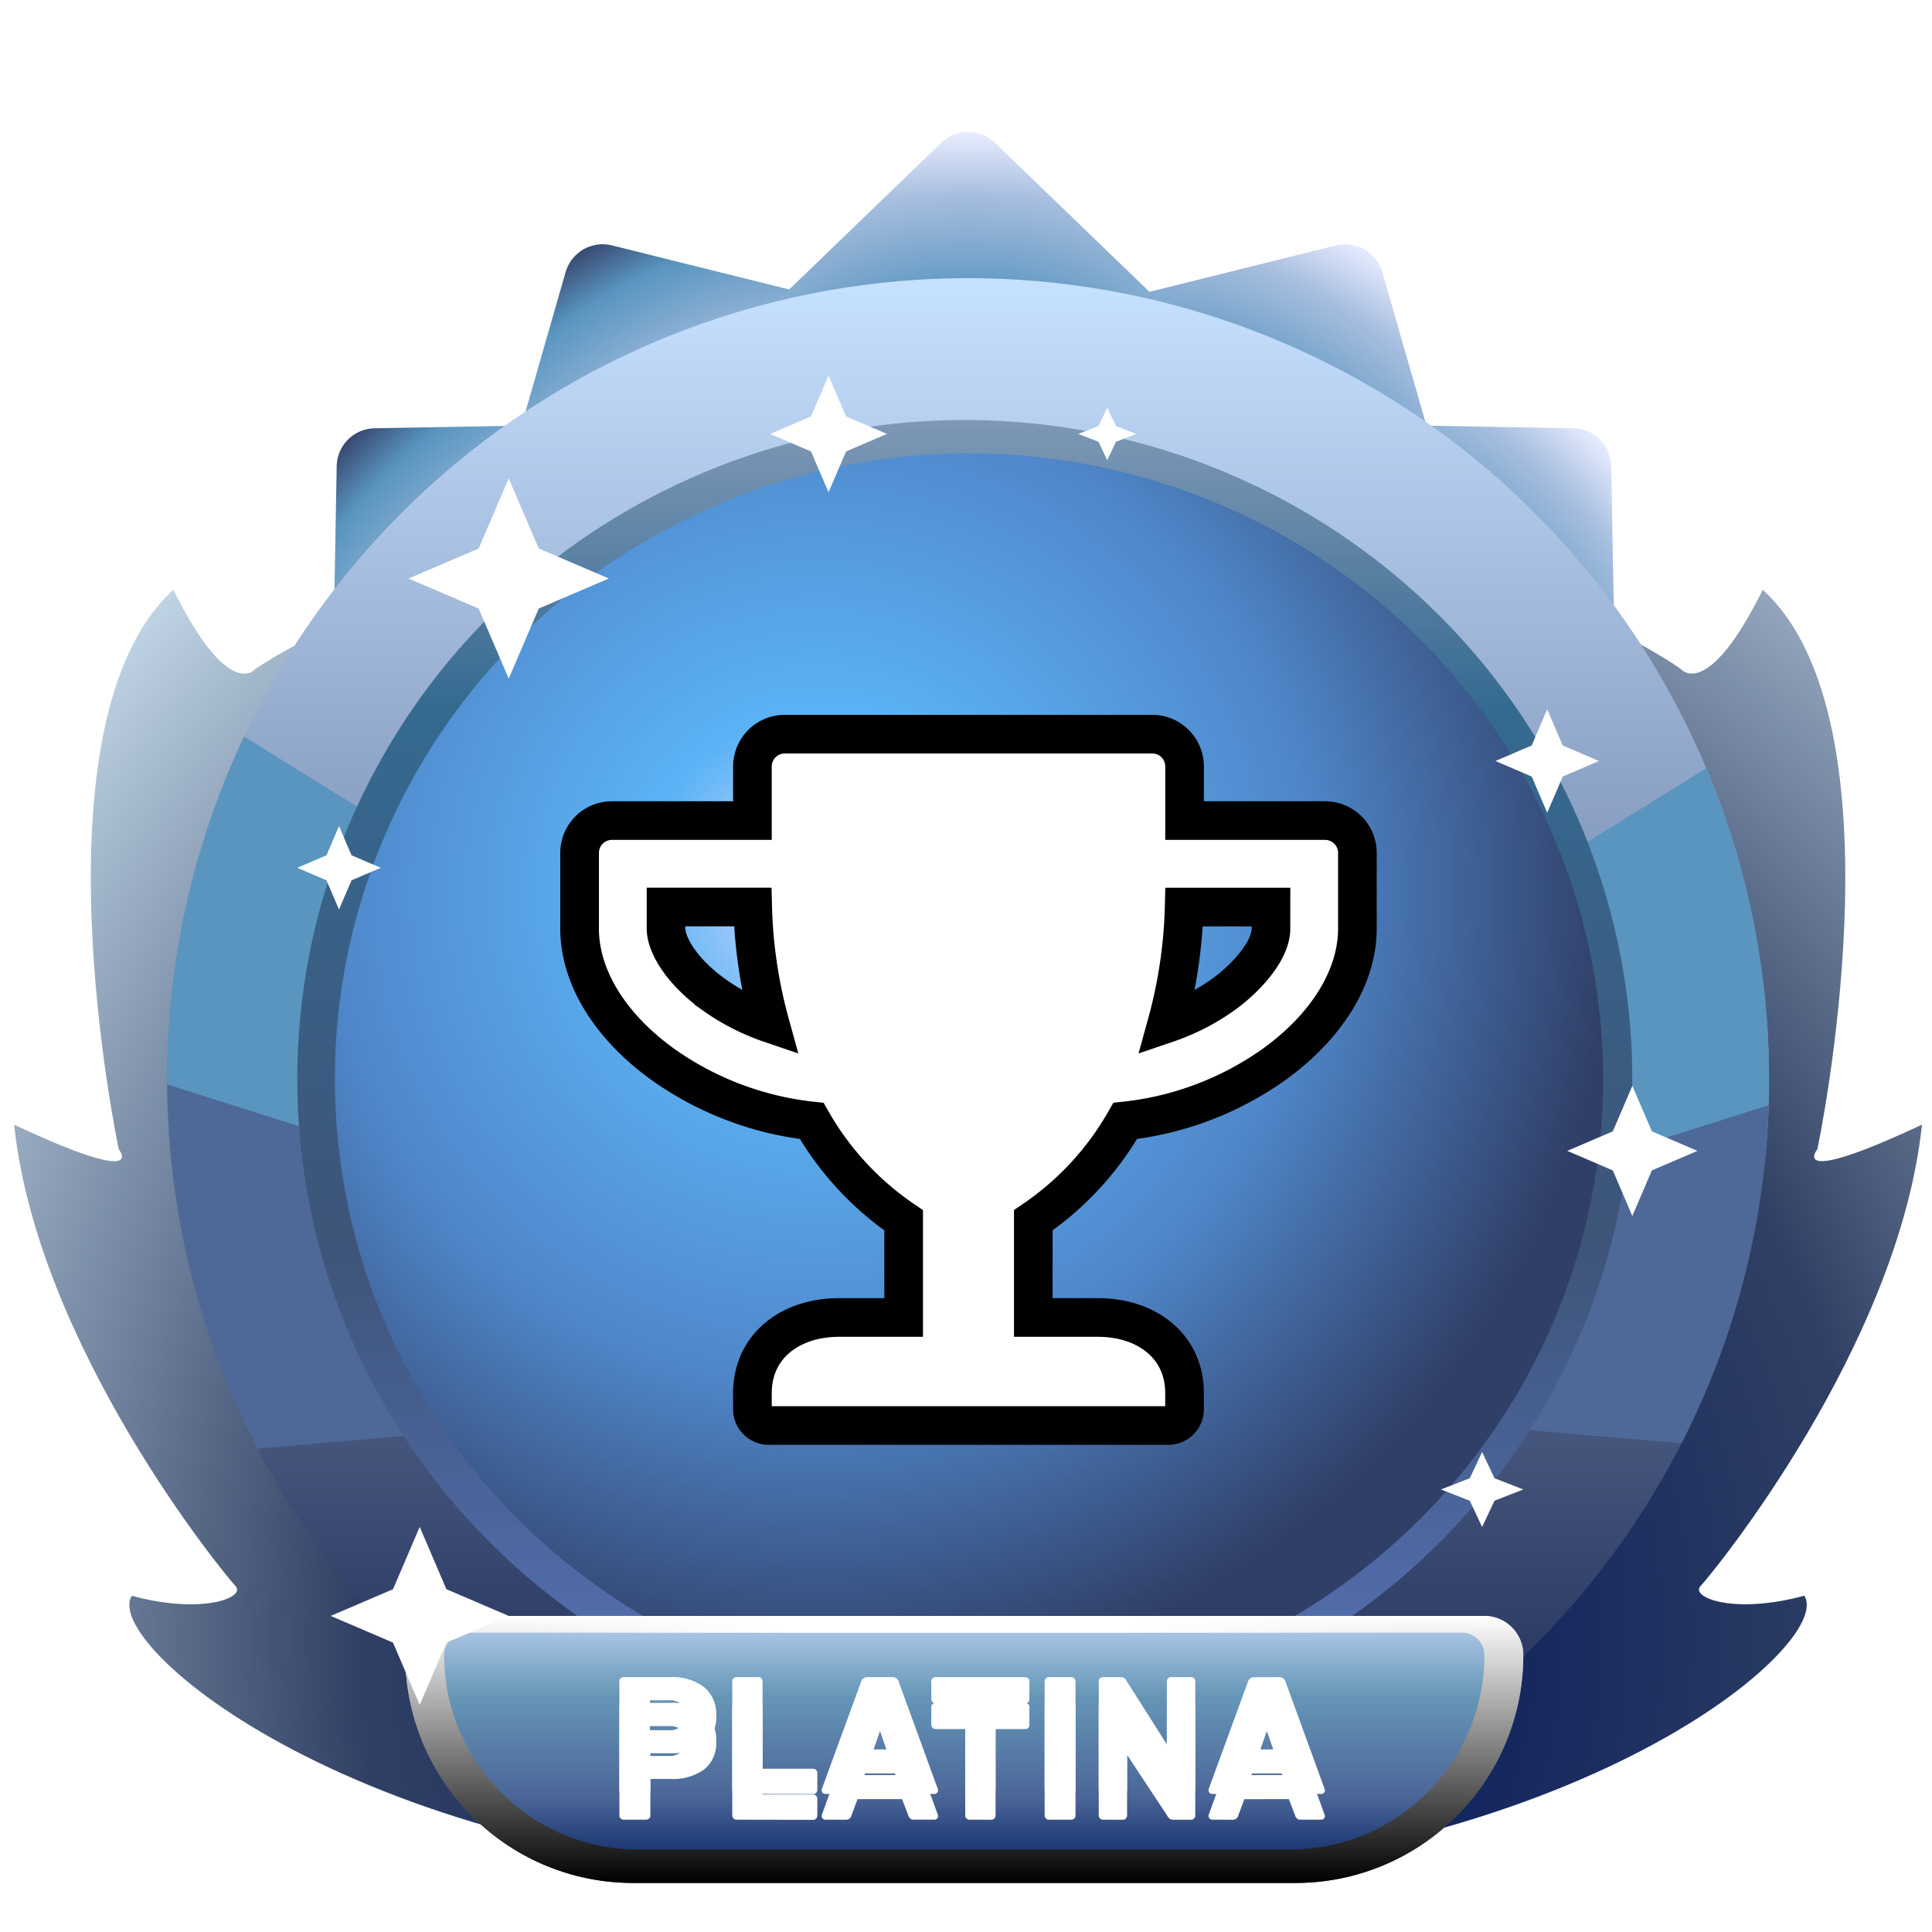 <svg xmlns="http://www.w3.org/2000/svg" xmlns:xlink="http://www.w3.org/1999/xlink" width="150" height="150" viewBox="0 0 150 150">
  <defs>
    <linearGradient id="linear-gradient" x1="0.5" x2="0.5" y2="1" gradientUnits="objectBoundingBox">
      <stop offset="0" stop-color="#f3bb7a"/>
      <stop offset="1" stop-color="#6a391c"/>
    </linearGradient>
    <radialGradient id="radial-gradient" cx="0.5" cy="0.5" r="0.5" gradientUnits="objectBoundingBox">
      <stop offset="0" stop-color="#e8edff"/>
      <stop offset="0.286" stop-color="#a7bedf"/>
      <stop offset="0.759" stop-color="#5995bf"/>
      <stop offset="1" stop-color="#38476f"/>
    </radialGradient>
    <radialGradient id="radial-gradient-3" cx="0.5" cy="0.5" r="0.5" gradientUnits="objectBoundingBox">
      <stop offset="0" stop-color="#38476f"/>
      <stop offset="0.241" stop-color="#5995bf"/>
      <stop offset="0.714" stop-color="#a7bedf"/>
      <stop offset="1" stop-color="#e8edff"/>
    </radialGradient>
    <radialGradient id="radial-gradient-6" cx="0.5" cy="0.823" r="0.958" gradientTransform="matrix(0, 1, -0.784, 0, 1.224, 0.351)" gradientUnits="objectBoundingBox">
      <stop offset="0"/>
      <stop offset="0.207" stop-color="#0d205c"/>
      <stop offset="0.532" stop-color="#304064"/>
      <stop offset="1" stop-color="#cde2f0"/>
    </radialGradient>
    <linearGradient id="linear-gradient-2" x1="0.5" x2="0.5" y2="1" gradientUnits="objectBoundingBox">
      <stop offset="0" stop-color="#c6e0ff"/>
      <stop offset="1" stop-color="#14214b"/>
    </linearGradient>
    <clipPath id="clip-path">
      <ellipse id="Ellipse_1198" data-name="Ellipse 1198" cx="62.188" cy="62.188" rx="62.188" ry="62.188" transform="translate(0 0)" fill="url(#linear-gradient)"/>
    </clipPath>
    <clipPath id="clip-path-2">
      <ellipse id="Ellipse_1199" data-name="Ellipse 1199" cx="50.096" cy="50.096" rx="50.096" ry="50.096" transform="translate(0 0)" fill="#6b3207"/>
    </clipPath>
    <linearGradient id="linear-gradient-3" x1="0.5" x2="0.5" y2="1" gradientUnits="objectBoundingBox">
      <stop offset="0" stop-color="#8099b7"/>
      <stop offset="0.222" stop-color="#356a90"/>
      <stop offset="0.621" stop-color="#3e5479"/>
      <stop offset="1" stop-color="#5774ba"/>
    </linearGradient>
    <radialGradient id="radial-gradient-7" cx="0.382" cy="0.351" r="0.628" gradientTransform="matrix(1, 0.006, -0.006, 1, 0.002, -0.002)" gradientUnits="objectBoundingBox">
      <stop offset="0" stop-color="#d9dbff"/>
      <stop offset="0.222" stop-color="#5bb3f5"/>
      <stop offset="0.621" stop-color="#4f86c9"/>
      <stop offset="1" stop-color="#303f67"/>
    </radialGradient>
    <linearGradient id="linear-gradient-4" x1="0.5" x2="0.5" y2="1" gradientUnits="objectBoundingBox">
      <stop offset="0" stop-color="#b9d0ef"/>
      <stop offset="0.3" stop-color="#6696b7"/>
      <stop offset="0.675" stop-color="#4b6698"/>
      <stop offset="1" stop-color="#001c5c"/>
    </linearGradient>
    <filter id="Path_2299">
      <feOffset dy="2" input="SourceAlpha"/>
      <feGaussianBlur stdDeviation="2" result="blur"/>
      <feFlood result="color"/>
      <feComposite operator="out" in="SourceGraphic" in2="blur"/>
      <feComposite operator="in" in="color"/>
      <feComposite operator="in" in2="SourceGraphic"/>
    </filter>
    <linearGradient id="linear-gradient-5" x1="0.5" x2="0.5" y2="1" gradientUnits="objectBoundingBox">
      <stop offset="0" stop-color="#fff"/>
      <stop offset="1"/>
    </linearGradient>
    <linearGradient id="linear-gradient-6" x1="0.022" x2="0.976" gradientUnits="objectBoundingBox">
      <stop offset="0" stop-color="#fff" stop-opacity="0"/>
      <stop offset="0.305" stop-color="#fff"/>
      <stop offset="0.67" stop-color="#fff"/>
      <stop offset="1" stop-color="#fff" stop-opacity="0"/>
    </linearGradient>
    <clipPath id="clip-best_answer_recieved-platina">
      <rect width="150" height="150"/>
    </clipPath>
  </defs>
  <g id="best_answer_recieved-platina" clip-path="url(#clip-best_answer_recieved-platina)">
    <path id="Polygon_1456" data-name="Polygon 1456" d="M3.239,0l.972,2.267,2.267.972-2.267.972L3.239,6.478,2.267,4.211,0,3.239l2.267-.972Z" transform="translate(23.082 64.141)" fill="#fff"/>
    <g id="Group_1317" data-name="Group 1317" transform="translate(45.932 58.966)" style="mix-blend-mode: overlay;isolation: isolate">
      <path id="Union_16" data-name="Union 16" d="M6.614,45.224V40A11.029,11.029,0,0,1,0,29.909V11A11,11,0,0,1,11,0H36.833a11,11,0,0,1,11,11V29.909a11,11,0,0,1-11,11h-19.6c-1.658,1.882-3.6,4.067-4.679,5.215a6.113,6.113,0,0,1-3.889,2.1C7.5,48.222,6.614,47.408,6.614,45.224ZM10.5,26.653a3.1,3.1,0,0,0,3.1,3.1H25.484a3.1,3.1,0,0,0,0-6.2H13.6A3.1,3.1,0,0,0,10.5,26.653Zm0-11.777a3.1,3.1,0,0,0,3.1,3.1H34.817a3.1,3.1,0,0,0,0-6.2H13.6A3.1,3.1,0,0,0,10.5,14.876Z" transform="translate(0 0)" fill="#f1e6fe" style="mix-blend-mode: overlay;isolation: isolate"/>
    </g>
    <g id="Group_1319" data-name="Group 1319" transform="translate(45.932 58.966)" style="mix-blend-mode: overlay;isolation: isolate">
      <path id="Union_16-2" data-name="Union 16" d="M6.614,45.224V40A11.029,11.029,0,0,1,0,29.909V11A11,11,0,0,1,11,0H36.833a11,11,0,0,1,11,11V29.909a11,11,0,0,1-11,11h-19.6c-1.658,1.882-3.6,4.067-4.679,5.215a6.113,6.113,0,0,1-3.889,2.1C7.5,48.222,6.614,47.408,6.614,45.224ZM10.5,26.653a3.1,3.1,0,0,0,3.1,3.1H25.484a3.1,3.1,0,0,0,0-6.2H13.6A3.1,3.1,0,0,0,10.5,26.653Zm0-11.777a3.1,3.1,0,0,0,3.1,3.1H34.817a3.1,3.1,0,0,0,0-6.2H13.6A3.1,3.1,0,0,0,10.5,14.876Z" transform="translate(0 0)" fill="none" stroke="#000" stroke-width="3"/>
    </g>
    <path id="Polygon_1449" data-name="Polygon 1449" d="M34.626,2.009a3,3,0,0,1,4.166,0L68.069,30.254a3,3,0,0,1-2.083,5.159H7.431a3,3,0,0,1-2.083-5.159Z" transform="translate(12.919 36.709) rotate(-30)" fill="url(#radial-gradient)"/>
    <path id="Polygon_1450" data-name="Polygon 1450" d="M34.626,2.009a3,3,0,0,1,4.166,0L68.069,30.254a3,3,0,0,1-2.083,5.159H7.431a3,3,0,0,1-2.083-5.159Z" transform="translate(0.236 59.26) rotate(-45)" fill="url(#radial-gradient)"/>
    <path id="Polygon_1451" data-name="Polygon 1451" d="M34.626,2.009a3,3,0,0,1,4.166,0L68.069,30.254a3,3,0,0,1-2.083,5.159H7.431a3,3,0,0,1-2.083-5.159Z" transform="translate(74.737 0.002) rotate(30)" fill="url(#radial-gradient-3)"/>
    <path id="Polygon_1452" data-name="Polygon 1452" d="M34.626,2.009a3,3,0,0,1,4.166,0L68.069,30.254a3,3,0,0,1-2.083,5.159H7.431a3,3,0,0,1-2.083-5.159Z" transform="translate(99.087 7.346) rotate(45)" fill="url(#radial-gradient-3)"/>
    <path id="Polygon_1453" data-name="Polygon 1453" d="M34.626,2.009a3,3,0,0,1,4.166,0L68.069,30.254a3,3,0,0,1-2.083,5.159H7.431a3,3,0,0,1-2.083-5.159Z" transform="translate(38.455 9.073)" fill="url(#radial-gradient-3)"/>
    <path id="Union_293" data-name="Union 293" d="M75.87,116.19c-.621,0-1.225-.029-1.806-.082-.581.053-1.185.081-1.806.082-.28,0-7.428.007-7.656,0-37.9-1.087-57.888-18.4-55.46-22.076,5.458,1.491,8.888.129,8.045-.756S1.834,74.828,0,57.54c10.595,4.962,8.122,1.905,8.122,1.905S1.09,26.288,12.364,16.013c4.294,8.663,6.332,6.175,6.332,6.175S30.748,13.4,61.591,8.483C66.426-4.276,71.633,3.03,73.637,6.735V4.3s7.2-12.043,13.353,4.184c30.843,4.913,42.441,13.7,42.441,13.7s2.037,2.488,6.332-6.175c11.274,10.275,4.242,43.432,4.242,43.432s-2.472,3.057,8.122-1.905c-1.834,17.288-16.345,34.933-17.188,35.818s2.587,2.247,8.045.756c2.428,3.68-17.562,20.989-55.459,22.076-.08,0-1.026,0-2.226,0C79.1,116.193,76.051,116.19,75.87,116.19Z" transform="translate(1.096 29.781)" fill="url(#radial-gradient-6)"/>
    <path id="Path_2516" data-name="Path 2516" d="M62.188,0A62.188,62.188,0,1,1,0,62.188,62.188,62.188,0,0,1,62.188,0Z" transform="translate(12.976 21.597)" fill="url(#linear-gradient-2)"/>
    <ellipse id="Ellipse_1197" data-name="Ellipse 1197" cx="50.096" cy="50.096" rx="50.096" ry="50.096" transform="translate(25.067 33.69)" fill="#c67450"/>
    <g id="Mask_Group_492" data-name="Mask Group 492" transform="translate(12.976 21.597)" clip-path="url(#clip-path)">
      <g id="Group_1335" data-name="Group 1335" transform="translate(-19.279 29.359)">
        <path id="Path_2517" data-name="Path 2517" d="M35.515,10.595,6.12,0,0,30.892l39.283,8.845Z" transform="matrix(0.978, 0.208, -0.208, 0.978, 11.284, 0)" fill="#5995bf"/>
        <path id="Path_2518" data-name="Path 2518" d="M37.934,3.642C34.728,3.524,0,0,0,0L14.406,31.122l34.733-10.58Z" transform="matrix(0.978, 0.208, -0.208, 0.978, 6.471, 29.135)" fill="#4e6998"/>
        <path id="Path_2519" data-name="Path 2519" d="M35.515,29.142,6.12,39.737,0,8.845,39.283,0Z" transform="matrix(-0.978, 0.208, -0.208, -0.978, 164.961, 38.869)" fill="#5995bf"/>
        <path id="Path_2520" data-name="Path 2520" d="M37.934,27.48C34.728,27.6,0,31.122,0,31.122L14.406,0,49.139,10.58Z" transform="matrix(-0.978, 0.208, -0.208, -0.978, 167.983, 59.577)" fill="#4e6998"/>
      </g>
    </g>
    <path id="Path_2521" data-name="Path 2521" d="M50.1,0A50.041,50.041,0,1,1,39.514,1.12,50.1,50.1,0,0,1,50.1,0Z" transform="translate(25.067 33.69)" fill="#fff"/>
    <path id="Path_2522" data-name="Path 2522" d="M50.1,0A50.041,50.041,0,1,1,39.514,1.12,50.1,50.1,0,0,1,50.1,0Z" transform="translate(25.067 33.69)" fill="none"/>
    <ellipse id="Ellipse_1200" data-name="Ellipse 1200" cx="51.824" cy="51.176" rx="51.824" ry="51.176" transform="translate(23.082 32.61)" fill="url(#linear-gradient-3)"/>
    <ellipse id="Ellipse_1201" data-name="Ellipse 1201" cx="49.233" cy="48.585" rx="49.233" ry="48.585" transform="translate(25.999 35.2)" fill="url(#radial-gradient-7)"/>
    <path id="Polygon_1454" data-name="Polygon 1454" d="M7.774,0l2.332,5.441,5.441,2.332-5.441,2.332L7.774,15.547,5.441,10.106,0,7.774,5.441,5.441Z" transform="translate(31.723 37.143)" fill="#fff"/>
    <path id="Polygon_1455" data-name="Polygon 1455" d="M4.535,0l1.36,3.174,3.174,1.36L5.895,5.895,4.535,9.069,3.174,5.895,0,4.535l3.174-1.36Z" transform="translate(59.793 29.156)" fill="#fff"/>
    <path id="Polygon_1460" data-name="Polygon 1460" d="M3.2,0l.96,2.035,2.24.872-2.24.872L3.2,5.815,2.24,3.78,0,2.907l2.24-.872Z" transform="translate(111.872 112.735)" fill="#fff"/>
    <path id="Polygon_1461" data-name="Polygon 1461" d="M2.247,0l.674,1.429,1.573.613-1.573.613L2.247,4.084,1.573,2.654,0,2.042l1.573-.613Z" transform="translate(83.719 31.648)" fill="#fff"/>
    <path id="Polygon_1458" data-name="Polygon 1458" d="M5.053,0,6.569,3.537l3.537,1.516L6.569,6.569,5.053,10.107,3.537,6.569,0,5.053,3.537,3.537Z" transform="translate(121.681 84.301)" fill="#fff"/>
    <path id="Polygon_1459" data-name="Polygon 1459" d="M4.018,0,5.224,2.813,8.037,4.018,5.224,5.224,4.018,8.037,2.813,5.224,0,4.018,2.813,2.813Z" transform="translate(116.106 55.066)" fill="#fff"/>
    <g id="Group_1336" data-name="Group 1336" transform="translate(31.465 125.461)">
      <path id="Rectangle_4" data-name="Rectangle 4" d="M3.023,0H83.782A3.023,3.023,0,0,1,86.8,3.023v0A17.706,17.706,0,0,1,69.1,20.729H17.706A17.706,17.706,0,0,1,0,3.023v0A3.023,3.023,0,0,1,3.023,0Z" transform="translate(0 0)" fill="url(#linear-gradient-4)"/>
      <g data-type="innerShadowGroup">
        <path id="Path_2299-2" data-name="Path 2299" d="M27.819,16.069a.332.332,0,0,1-.324-.324V7.324a.3.3,0,0,1,.1-.233A.322.322,0,0,1,27.819,7h3.628a4.059,4.059,0,0,1,2.611.764,2.689,2.689,0,0,1,.952,2.228,2.59,2.59,0,0,1-.946,2.183,4.181,4.181,0,0,1-2.617.732H29.9v2.837a.3.3,0,0,1-.1.233.338.338,0,0,1-.24.091Zm3.563-4.949a1.288,1.288,0,0,0,.894-.292,1.1,1.1,0,0,0,.324-.862,1.175,1.175,0,0,0-.3-.849,1.21,1.21,0,0,0-.913-.317H29.866V11.12Zm5.2,4.949a.332.332,0,0,1-.324-.324V7.324a.3.3,0,0,1,.1-.233A.322.322,0,0,1,36.577,7h1.71a.311.311,0,0,1,.324.324v6.789h3.926a.3.3,0,0,1,.233.1.338.338,0,0,1,.091.24v1.3a.322.322,0,0,1-.091.227.3.3,0,0,1-.233.1Zm6.893,0A.289.289,0,0,1,43.2,15.8a.393.393,0,0,1,.013-.117l3.045-8.318a.471.471,0,0,1,.168-.259A.523.523,0,0,1,46.76,7h1.917a.523.523,0,0,1,.337.1.471.471,0,0,1,.168.259l3.032,8.318.026.117a.26.26,0,0,1-.084.188.274.274,0,0,1-.2.084H50.362a.4.4,0,0,1-.415-.272l-.505-1.322H45.983L45.491,15.8a.412.412,0,0,1-.428.272Zm5.454-3.459-1.2-3.42-1.2,3.42Zm5.739,3.459a.332.332,0,0,1-.324-.324V9.034H52.034a.332.332,0,0,1-.324-.324V7.324a.3.3,0,0,1,.1-.233A.322.322,0,0,1,52.034,7H59a.311.311,0,0,1,.324.324V8.71A.311.311,0,0,1,59,9.034H56.7v6.711a.322.322,0,0,1-.091.227.3.3,0,0,1-.233.1Zm6.167,0a.332.332,0,0,1-.324-.324V7.324a.3.3,0,0,1,.1-.233A.322.322,0,0,1,60.831,7h1.736a.338.338,0,0,1,.24.091.3.3,0,0,1,.1.233v8.421a.3.3,0,0,1-.1.233.338.338,0,0,1-.24.091Zm4.2,0a.332.332,0,0,1-.324-.324V7.324a.3.3,0,0,1,.1-.233A.322.322,0,0,1,65.028,7H66.4a.441.441,0,0,1,.441.246L70,12.221v-4.9a.3.3,0,0,1,.1-.233A.322.322,0,0,1,70.327,7h1.555a.311.311,0,0,1,.324.324v8.408a.338.338,0,0,1-.091.24.3.3,0,0,1-.233.1H70.5a.463.463,0,0,1-.428-.246l-3.161-4.794v4.716a.322.322,0,0,1-.091.227.3.3,0,0,1-.233.1Zm8.473,0a.289.289,0,0,1-.272-.272.393.393,0,0,1,.013-.117l3.045-8.318a.471.471,0,0,1,.168-.259.523.523,0,0,1,.337-.1H78.71a.523.523,0,0,1,.337.1.471.471,0,0,1,.168.259l3.032,8.318.026.117a.26.26,0,0,1-.084.188.274.274,0,0,1-.2.084H80.394a.4.4,0,0,1-.415-.272l-.505-1.322H76.015L75.523,15.8a.412.412,0,0,1-.428.272Zm5.454-3.459-1.2-3.42-1.2,3.42Z" transform="translate(-10.87 -2.249)" fill="#fff" style="mix-blend-mode: overlay;isolation: isolate"/>
        <g transform="matrix(1, 0, 0, 1, -31.46, -125.46)" filter="url(#Path_2299)" style="mix-blend-mode: overlay;isolation: isolate">
          <path id="Path_2299-3" data-name="Path 2299" d="M27.819,16.069a.332.332,0,0,1-.324-.324V7.324a.3.3,0,0,1,.1-.233A.322.322,0,0,1,27.819,7h3.628a4.059,4.059,0,0,1,2.611.764,2.689,2.689,0,0,1,.952,2.228,2.59,2.59,0,0,1-.946,2.183,4.181,4.181,0,0,1-2.617.732H29.9v2.837a.3.3,0,0,1-.1.233.338.338,0,0,1-.24.091Zm3.563-4.949a1.288,1.288,0,0,0,.894-.292,1.1,1.1,0,0,0,.324-.862,1.175,1.175,0,0,0-.3-.849,1.21,1.21,0,0,0-.913-.317H29.866V11.12Zm5.2,4.949a.332.332,0,0,1-.324-.324V7.324a.3.3,0,0,1,.1-.233A.322.322,0,0,1,36.577,7h1.71a.311.311,0,0,1,.324.324v6.789h3.926a.3.3,0,0,1,.233.1.338.338,0,0,1,.091.24v1.3a.322.322,0,0,1-.091.227.3.3,0,0,1-.233.1Zm6.893,0A.289.289,0,0,1,43.2,15.8a.393.393,0,0,1,.013-.117l3.045-8.318a.471.471,0,0,1,.168-.259A.523.523,0,0,1,46.76,7h1.917a.523.523,0,0,1,.337.1.471.471,0,0,1,.168.259l3.032,8.318.026.117a.26.26,0,0,1-.084.188.274.274,0,0,1-.2.084H50.362a.4.4,0,0,1-.415-.272l-.505-1.322H45.983L45.491,15.8a.412.412,0,0,1-.428.272Zm5.454-3.459-1.2-3.42-1.2,3.42Zm5.739,3.459a.332.332,0,0,1-.324-.324V9.034H52.034a.332.332,0,0,1-.324-.324V7.324a.3.3,0,0,1,.1-.233A.322.322,0,0,1,52.034,7H59a.311.311,0,0,1,.324.324V8.71A.311.311,0,0,1,59,9.034H56.7v6.711a.322.322,0,0,1-.091.227.3.3,0,0,1-.233.1Zm6.167,0a.332.332,0,0,1-.324-.324V7.324a.3.3,0,0,1,.1-.233A.322.322,0,0,1,60.831,7h1.736a.338.338,0,0,1,.24.091.3.3,0,0,1,.1.233v8.421a.3.3,0,0,1-.1.233.338.338,0,0,1-.24.091Zm4.2,0a.332.332,0,0,1-.324-.324V7.324a.3.3,0,0,1,.1-.233A.322.322,0,0,1,65.028,7H66.4a.441.441,0,0,1,.441.246L70,12.221v-4.9a.3.3,0,0,1,.1-.233A.322.322,0,0,1,70.327,7h1.555a.311.311,0,0,1,.324.324v8.408a.338.338,0,0,1-.091.24.3.3,0,0,1-.233.1H70.5a.463.463,0,0,1-.428-.246l-3.161-4.794v4.716a.322.322,0,0,1-.091.227.3.3,0,0,1-.233.1Zm8.473,0a.289.289,0,0,1-.272-.272.393.393,0,0,1,.013-.117l3.045-8.318a.471.471,0,0,1,.168-.259.523.523,0,0,1,.337-.1H78.71a.523.523,0,0,1,.337.1.471.471,0,0,1,.168.259l3.032,8.318.026.117a.26.26,0,0,1-.084.188.274.274,0,0,1-.2.084H80.394a.4.4,0,0,1-.415-.272l-.505-1.322H76.015L75.523,15.8a.412.412,0,0,1-.428.272Zm5.454-3.459-1.2-3.42-1.2,3.42Z" transform="translate(20.59 123.21)" fill="#fff"/>
        </g>
      </g>
      <path id="Exclusion_6" data-name="Exclusion 6" d="M69.1,20.73H17.707A17.591,17.591,0,0,1,5.186,15.543,17.591,17.591,0,0,1,0,3.023,3.027,3.027,0,0,1,3.023,0H83.782a3.027,3.027,0,0,1,3.023,3.023,17.591,17.591,0,0,1-5.186,12.52A17.591,17.591,0,0,1,69.1,20.73ZM4.75,1.3A1.73,1.73,0,0,0,3.023,3.023,15.015,15.015,0,0,0,7.45,13.711a15.017,15.017,0,0,0,10.688,4.427H68.666a15.017,15.017,0,0,0,10.688-4.427A15.015,15.015,0,0,0,83.782,3.023,1.73,1.73,0,0,0,82.054,1.3Z" transform="translate(0 0)" fill="url(#linear-gradient-5)" style="mix-blend-mode: overlay;isolation: isolate"/>
      <rect id="Rectangle_9" data-name="Rectangle 9" width="72.985" height="1.296" transform="translate(6.91 0)" fill="url(#linear-gradient-6)"/>
    </g>
    <path id="Polygon_1457" data-name="Polygon 1457" d="M6.91,0,8.983,4.837,13.82,6.91,8.983,8.983,6.91,13.82,4.837,8.983,0,6.91,4.837,4.837Z" transform="translate(25.676 118.549)" fill="#fff"/>
    <path id="Polygon_1478" data-name="Polygon 1478" d="M3.239,0l.972,2.267,2.267.972-2.267.972L3.239,6.478,2.267,4.211,0,3.239l2.267-.972Z" transform="translate(23.082 64.137)" fill="#fff"/>
    <g id="Group_1378" data-name="Group 1378" transform="translate(23776.324 16075.023)">
      <path id="trophy-solid" d="M57.87,6.71h-10.9V2.516A2.51,2.51,0,0,0,44.451,0H15.935a2.51,2.51,0,0,0-2.516,2.516V6.71H2.516A2.51,2.51,0,0,0,0,9.226V15.1c0,3.743,2.359,7.59,6.489,10.557a24.561,24.561,0,0,0,11.532,4.372,23.19,23.19,0,0,0,7.139,7.716V45.29H20.129c-3.7,0-6.71,2.17-6.71,5.871v1.258a1.262,1.262,0,0,0,1.258,1.258H45.709a1.262,1.262,0,0,0,1.258-1.258V51.161c0-3.7-3.009-5.871-6.71-5.871H35.225V37.742a23.19,23.19,0,0,0,7.139-7.716A24.476,24.476,0,0,0,53.9,25.654c4.12-2.967,6.489-6.814,6.489-10.557V9.226A2.51,2.51,0,0,0,57.87,6.71Zm-47.46,13.5c-2.558-1.845-3.7-3.9-3.7-5.116V13.419H13.44a37.654,37.654,0,0,0,1.342,9.037A16.9,16.9,0,0,1,10.41,20.213ZM53.677,15.1c0,1.688-1.856,3.785-3.7,5.116a16.961,16.961,0,0,1-4.382,2.244,37.654,37.654,0,0,0,1.342-9.037h6.741Z" transform="translate(-23731.324 -16018.023)" fill="#fff" style="mix-blend-mode: overlay;isolation: isolate"/>
      <path id="trophy-solid-2" data-name="trophy-solid" d="M57.87,6.71h-10.9V2.516A2.51,2.51,0,0,0,44.451,0H15.935a2.51,2.51,0,0,0-2.516,2.516V6.71H2.516A2.51,2.51,0,0,0,0,9.226V15.1c0,3.743,2.359,7.59,6.489,10.557a24.561,24.561,0,0,0,11.532,4.372,23.19,23.19,0,0,0,7.139,7.716V45.29H20.129c-3.7,0-6.71,2.17-6.71,5.871v1.258a1.262,1.262,0,0,0,1.258,1.258H45.709a1.262,1.262,0,0,0,1.258-1.258V51.161c0-3.7-3.009-5.871-6.71-5.871H35.225V37.742a23.19,23.19,0,0,0,7.139-7.716A24.476,24.476,0,0,0,53.9,25.654c4.12-2.967,6.489-6.814,6.489-10.557V9.226A2.51,2.51,0,0,0,57.87,6.71Zm-47.46,13.5c-2.558-1.845-3.7-3.9-3.7-5.116V13.419H13.44a37.654,37.654,0,0,0,1.342,9.037A16.9,16.9,0,0,1,10.41,20.213ZM53.677,15.1c0,1.688-1.856,3.785-3.7,5.116a16.961,16.961,0,0,1-4.382,2.244,37.654,37.654,0,0,0,1.342-9.037h6.741Z" transform="translate(-23731.324 -16018.023)" fill="none" stroke="#000" stroke-width="3" style="mix-blend-mode: overlay;isolation: isolate"/>
    </g>
  </g>
</svg>
